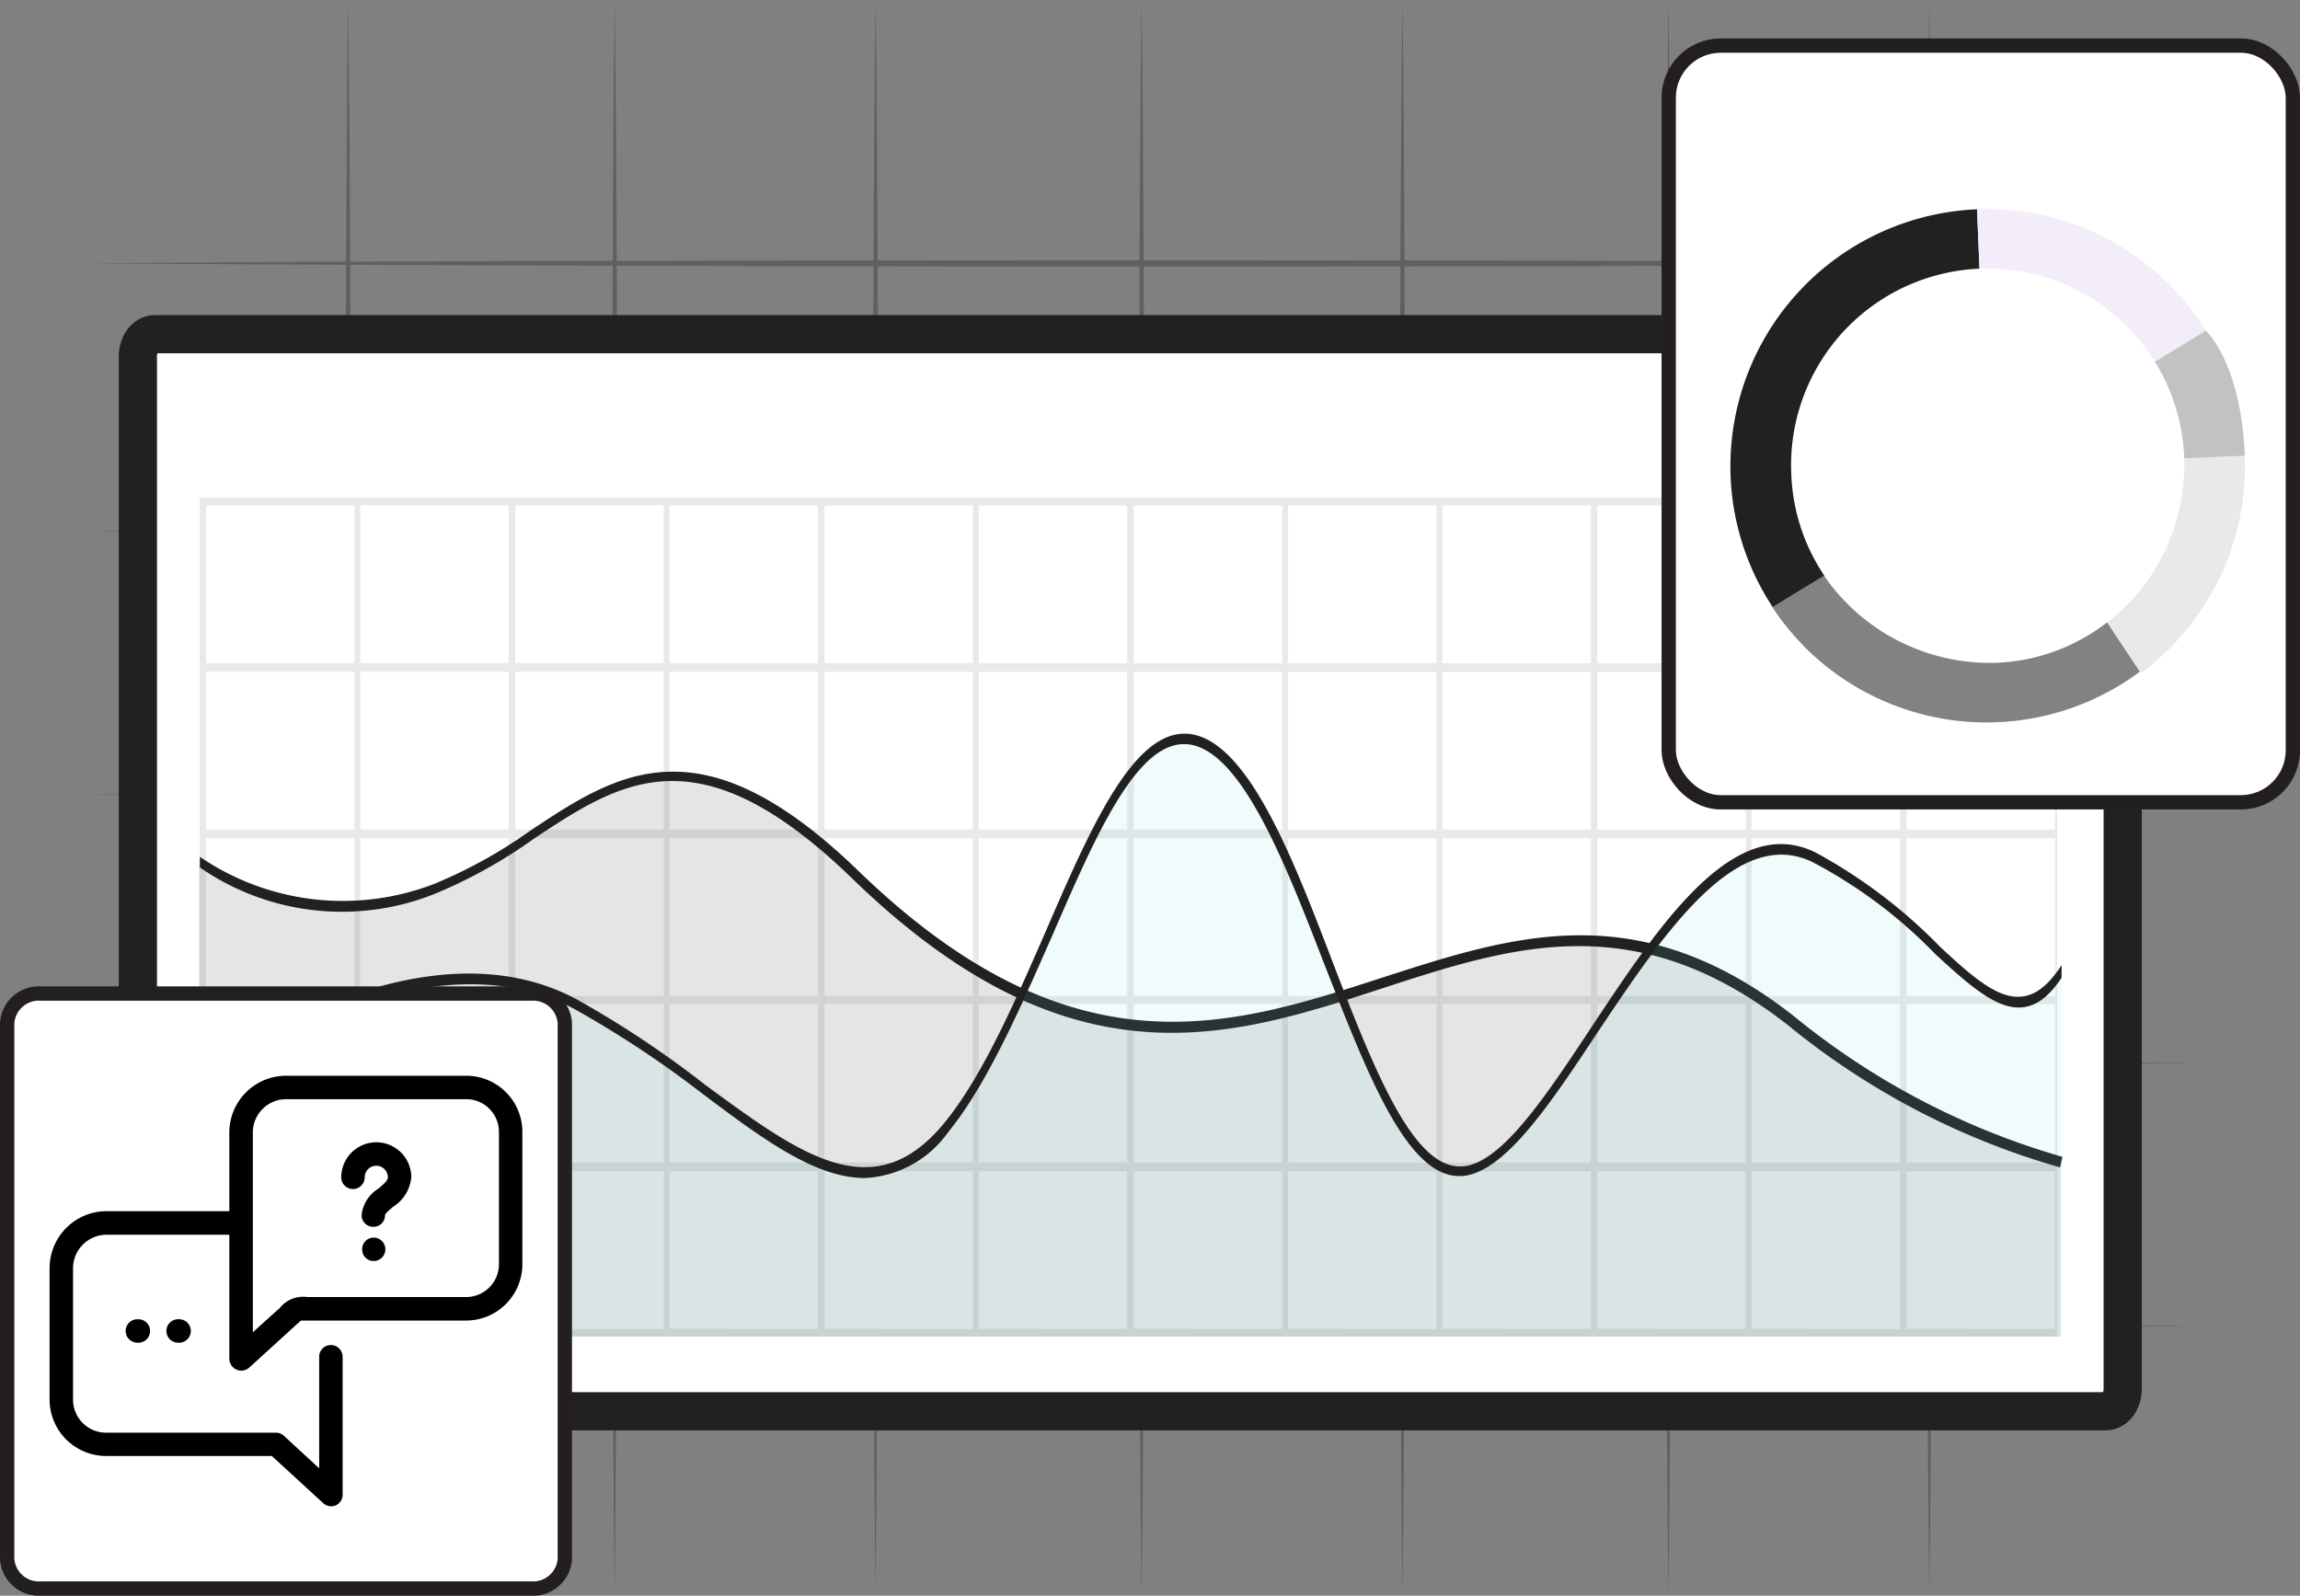 <svg xmlns="http://www.w3.org/2000/svg" width="120.398" height="83.54" viewBox="0 0 120.398 83.54">
  <rect x="0" y="0" width="120.398" height="83.54" fill="#808080" stroke="none"/>
  <g id="Group_631" data-name="Group 631" transform="translate(-278.625 -1877.436)">
    <g id="Group_465" data-name="Group 465" transform="translate(283.192 1877.436)">
      <g id="Group_60" data-name="Group 60" transform="translate(0 0)" opacity="0.248">
        <g id="Group_37" data-name="Group 37" transform="translate(0 13.623)">
          <g id="Group_24" data-name="Group 24">
            <g id="Group_23" data-name="Group 23">
              <g id="Group_22" data-name="Group 22">
                <path id="Path_55" data-name="Path 55" d="M86.292,41.332c24.456,0,45.489-.066,55.192-.166-9.7-.1-30.7-.166-55.192-.166-24.456,0-45.522.066-55.192.166C40.769,41.233,61.8,41.332,86.292,41.332Z" transform="translate(-31.1 -41)"/>
              </g>
            </g>
          </g>
          <g id="Group_27" data-name="Group 27" transform="translate(0 14.022)">
            <g id="Group_26" data-name="Group 26">
              <g id="Group_25" data-name="Group 25">
                <path id="Path_56" data-name="Path 56" d="M86.292,83.532c24.456,0,45.489-.066,55.192-.166-9.7-.1-30.7-.166-55.192-.166-24.456,0-45.522.066-55.192.166C40.769,83.466,61.8,83.532,86.292,83.532Z" transform="translate(-31.1 -83.2)"/>
              </g>
            </g>
          </g>
          <g id="Group_30" data-name="Group 30" transform="translate(0 27.812)">
            <g id="Group_29" data-name="Group 29">
              <g id="Group_28" data-name="Group 28">
                <path id="Path_57" data-name="Path 57" d="M86.292,125.032c24.456,0,45.489-.066,55.192-.166-9.7-.1-30.7-.166-55.192-.166-24.456,0-45.522.066-55.192.166C40.769,124.966,61.8,125.032,86.292,125.032Z" transform="translate(-31.1 -124.7)"/>
              </g>
            </g>
          </g>
          <g id="Group_33" data-name="Group 33" transform="translate(0 41.867)">
            <g id="Group_32" data-name="Group 32">
              <g id="Group_31" data-name="Group 31">
                <path id="Path_58" data-name="Path 58" d="M86.292,167.332c24.456,0,45.489-.066,55.192-.166-9.7-.1-30.7-.166-55.192-.166-24.456,0-45.522.066-55.192.166C40.769,167.233,61.8,167.332,86.292,167.332Z" transform="translate(-31.1 -167)"/>
              </g>
            </g>
          </g>
          <g id="Group_36" data-name="Group 36" transform="translate(0 55.623)">
            <g id="Group_35" data-name="Group 35">
              <g id="Group_34" data-name="Group 34">
                <path id="Path_59" data-name="Path 59" d="M86.292,208.732c24.456,0,45.489-.066,55.192-.166-9.7-.1-30.7-.166-55.192-.166-24.456,0-45.522.066-55.192.166C40.769,208.666,61.8,208.732,86.292,208.732Z" transform="translate(-31.1 -208.4)"/>
              </g>
            </g>
          </g>
        </g>
        <g id="Group_59" data-name="Group 59" transform="translate(13.491)">
          <g id="Group_40" data-name="Group 40">
            <g id="Group_39" data-name="Group 39">
              <g id="Group_38" data-name="Group 38">
                <path id="Path_60" data-name="Path 60" d="M72.032,41.734c0-18.508-.066-34.424-.166-41.734-.1,7.31-.166,23.226-.166,41.734s.066,34.424.166,41.734C71.966,76.158,72.032,60.242,72.032,41.734Z" transform="translate(-71.7)"/>
              </g>
            </g>
          </g>
          <g id="Group_43" data-name="Group 43" transform="translate(13.956)">
            <g id="Group_42" data-name="Group 42">
              <g id="Group_41" data-name="Group 41">
                <path id="Path_61" data-name="Path 61" d="M114.032,41.734c0-18.508-.066-34.391-.166-41.734-.1,7.31-.166,23.226-.166,41.734s.066,34.424.166,41.734C113.933,76.158,114.032,60.242,114.032,41.734Z" transform="translate(-113.7)"/>
              </g>
            </g>
          </g>
          <g id="Group_46" data-name="Group 46" transform="translate(27.612)">
            <g id="Group_45" data-name="Group 45">
              <g id="Group_44" data-name="Group 44">
                <path id="Path_62" data-name="Path 62" d="M155.132,41.734c0-18.508-.066-34.391-.166-41.734-.1,7.31-.166,23.226-.166,41.734s.066,34.424.166,41.734C155.033,76.158,155.132,60.242,155.132,41.734Z" transform="translate(-154.8)"/>
              </g>
            </g>
          </g>
          <g id="Group_49" data-name="Group 49" transform="translate(41.535)">
            <g id="Group_48" data-name="Group 48">
              <g id="Group_47" data-name="Group 47">
                <path id="Path_63" data-name="Path 63" d="M197.032,41.734c0-18.508-.066-34.391-.166-41.734-.1,7.31-.166,23.226-.166,41.734s.066,34.424.166,41.734C196.966,76.158,197.032,60.242,197.032,41.734Z" transform="translate(-196.7)"/>
              </g>
            </g>
          </g>
          <g id="Group_52" data-name="Group 52" transform="translate(55.192)">
            <g id="Group_51" data-name="Group 51">
              <g id="Group_50" data-name="Group 50">
                <path id="Path_64" data-name="Path 64" d="M238.132,41.734c0-18.508-.066-34.391-.166-41.734-.1,7.31-.166,23.226-.166,41.734s.066,34.424.166,41.734C238.066,76.158,238.132,60.242,238.132,41.734Z" transform="translate(-237.8)"/>
              </g>
            </g>
          </g>
          <g id="Group_55" data-name="Group 55" transform="translate(69.114)">
            <g id="Group_54" data-name="Group 54">
              <g id="Group_53" data-name="Group 53">
                <path id="Path_65" data-name="Path 65" d="M280.032,41.734c0-18.508-.066-34.391-.166-41.734-.1,7.31-.166,23.226-.166,41.734s.066,34.424.166,41.734C279.966,76.158,280.032,60.242,280.032,41.734Z" transform="translate(-279.7)"/>
              </g>
            </g>
          </g>
          <g id="Group_58" data-name="Group 58" transform="translate(82.771)">
            <g id="Group_57" data-name="Group 57">
              <g id="Group_56" data-name="Group 56">
                <path id="Path_66" data-name="Path 66" d="M321.132,41.734c0-18.508-.066-34.391-.166-41.734-.1,7.31-.166,23.226-.166,41.734s.066,34.424.166,41.734C321.066,76.158,321.132,60.242,321.132,41.734Z" transform="translate(-320.8)"/>
              </g>
            </g>
          </g>
        </g>
      </g>
    </g>
    <g id="CRM" transform="translate(279 1879.823)">
      <g id="Group_212" data-name="Group 212" transform="translate(6.842 15.109)">
        <g id="Group_201" data-name="Group 201">
          <path id="Rectangle_84" data-name="Rectangle 84" d="M591.65-76.564H693.793c.484,0,.878.522.878,1.167v54.053c0,.645-.393,1.167-.878,1.167H591.65c-.485,0-.878-.522-.878-1.167V-75.4C590.772-76.042,591.165-76.564,591.65-76.564Z" transform="translate(-590.772 76.564)" fill="#fff" stroke="#212121" stroke-width="2"/>
        </g>
        <g id="Group_211" data-name="Group 211" transform="translate(3.197 8.562)">
          <g id="Group_202" data-name="Group 202" transform="translate(0.042)">
            <path id="Path_638" data-name="Path 638" d="M692.677-64.315v-.406H595.252V-20.8h97.23v-.4h0V-29.46h0v-.454h0v-8.31h0v-.406h0v-8.258h0v-.4h0V-55.6h0v-.4h0l.191-8.309Zm-8.078,0h7.77v8.258H684.6Zm0,8.714h7.77v8.258H684.6Zm0,8.714h7.77v8.258H684.6Zm0,8.663h7.77v8.309H684.6Zm-8.111-26.092h7.77v8.258h-7.77Zm0,8.714h7.77v8.258h-7.77Zm0,8.714h7.77v8.258h-7.77Zm0,8.663h7.77v8.309h-7.77ZM668.41-64.315h7.77v8.258h-7.77Zm0,8.714h7.77v8.258h-7.77Zm0,8.714h7.77v8.258h-7.77Zm0,8.663h7.77v8.309h-7.77ZM660.3-64.315h7.77v8.258H660.3Zm0,8.714h7.77v8.258H660.3Zm0,8.714h7.77v8.258H660.3Zm0,8.663h7.77v8.309H660.3Zm-8.078-26.092h7.77v8.258h-7.77Zm0,8.714h7.77v8.258h-7.77Zm0,8.714h7.77v8.258h-7.77Zm0,8.663h7.77v8.309h-7.77Zm-8.077-26.092h7.77v8.258h-7.77Zm0,8.714h7.77v8.258h-7.77Zm0,8.714h7.77v8.258h-7.77Zm0,8.663h7.77v8.309h-7.77Zm-8.112-26.092h7.77v8.258h-7.77Zm0,8.714h7.77v8.258h-7.77Zm0,8.714h7.77v8.258h-7.77Zm0,8.663h7.77v8.309h-7.77Zm-8.077-17.834v-8.258h7.77v8.258m-7.77.454h7.77v8.258h-7.77Zm0,8.714h7.77v8.26h-7.77Zm0,8.663h7.77v8.309h-7.77Zm-8.112-26.092h7.77v8.26h-7.77Zm0,8.714h7.77v8.258h-7.77Zm0,8.714h7.77v8.26h-7.77Zm0,8.663h7.77v8.309h-7.77Zm-8.077-26.092h7.77v8.26h-7.77Zm0,8.714h7.77v8.258h-7.77Zm0,8.714h7.77v8.26h-7.77Zm0,8.663h7.77v8.309h-7.77Zm-8.112-26.092h7.77v8.26h-7.77Zm0,8.714h7.77v8.258h-7.77Zm0,8.714h7.77v8.26h-7.77Zm0,8.663h7.77v8.309h-7.77Zm-8.077-26.092h7.77v8.26h-7.77Zm0,8.714h7.77v8.258h-7.77Zm0,8.714h7.77v8.26h-7.77Zm0,8.663h7.77v8.309h-7.77Zm0,17.023V-29.46h7.77V-21.2Zm8.077,0V-29.46h7.77V-21.2Zm8.112,0V-29.46h7.77V-21.2Zm8.077,0V-29.46h7.77V-21.2Zm8.112,0V-29.46h7.77V-21.2Zm8.077,0V-29.46h7.77V-21.2Zm8.112,0V-29.46h7.77V-21.2Zm8.077,0V-29.46h7.77V-21.2Zm8.078,0V-29.46h7.77V-21.2Zm8.111,0V-29.46h7.77V-21.2Zm8.078,0V-29.46h7.77V-21.2Zm8.111,0V-29.46h7.77V-21.2Z" transform="translate(-595.252 64.721)" fill="#212121" opacity="0.1"/>
          </g>
          <g id="Group_206" data-name="Group 206" transform="translate(0 14.342)">
            <g id="Group_203" data-name="Group 203" transform="translate(0 0.316)" opacity="0.12">
              <path id="Path_639" data-name="Path 639" d="M692.657-24.3a39.884,39.884,0,0,1-14.174-7.4c-17.525-13.73-28.041,12.666-48.96-7.6-10.935-10.638-14.783-1.93-22.022.76A13.064,13.064,0,0,1,595.194-39.9v24.718h97.463Z" transform="translate(-595.194 44.444)" fill="#212121"/>
            </g>
            <g id="Group_205" data-name="Group 205" transform="translate(0.043)">
              <g id="Group_204" data-name="Group 204">
                <path id="Path_640" data-name="Path 640" d="M692.636-24.165a39.609,39.609,0,0,1-14.249-7.448c-7.963-6.231-14.4-4.154-21.221-1.93-8.039,2.634-16.344,5.32-27.737-5.725-8.039-7.8-12.078-5.167-16.726-2.076a25.919,25.919,0,0,1-5.1,2.838,13.069,13.069,0,0,1-12.345-1.362v-.558a13.271,13.271,0,0,0,12.268,1.418,25.113,25.113,0,0,0,5.029-2.786c4.573-3.04,8.915-5.877,17.145,2.077,11.239,10.893,19.467,8.207,27.432,5.624,6.9-2.229,13.411-4.357,21.526,1.975a39.35,39.35,0,0,0,14.1,7.4Z" transform="translate(-595.253 44.882)" fill="#212121"/>
              </g>
            </g>
          </g>
          <g id="Group_210" data-name="Group 210" transform="translate(0.041 12.353)">
            <g id="Group_207" data-name="Group 207" transform="translate(0.001 0.229)" opacity="0.098">
              <path id="Path_641" data-name="Path 641" d="M595.252-29.349s11.125-8.562,19.66-4.053c8.5,4.509,14.1,12.919,19.431,6.486,5.334-6.486,8.458-22.95,13.678-20.063,5.219,2.939,8.268,22.7,13.373,22.292,5.068-.406,11.315-20.012,18.4-16.415,7.125,3.6,9.678,10.994,12.916,5.928v19.2h-97.46Z" transform="translate(-595.252 47.316)" fill="#68ddd8"/>
            </g>
            <g id="Group_209" data-name="Group 209">
              <g id="Group_208" data-name="Group 208">
                <path id="Path_642" data-name="Path 642" d="M630.075-24.371c-2.591,0-5.334-2.026-8.5-4.408a54.441,54.441,0,0,0-6.745-4.458c-8.306-4.408-19.468,4-19.583,4.1v-.608c.114-.1,11.2-8.515,19.7-4a52.436,52.436,0,0,1,6.782,4.509c4.915,3.6,8.763,6.485,12.459,2.026,2.019-2.432,3.734-6.383,5.373-10.132,2.629-6.08,5.144-11.808,8.538-9.931,2.514,1.418,4.534,6.536,6.439,11.552,2.134,5.523,4.153,10.741,6.667,10.741h.152c2.02-.152,4.344-3.648,6.782-7.346,3.5-5.269,7.429-11.247,11.734-9.068a27.265,27.265,0,0,1,6.477,4.914c2.705,2.533,4.458,3.9,6.363.963v.658c-1.944,2.939-3.886,1.267-6.591-1.216a25.309,25.309,0,0,0-6.4-4.812c-4.038-2.027-7.887,3.8-11.316,8.916-2.476,3.747-4.839,7.295-7.048,7.494h-.191c-2.743,0-4.8-5.371-7.01-10.994-1.9-4.914-3.886-9.98-6.248-11.3-3.086-1.723-5.486,3.85-8.039,9.727-1.676,3.8-3.391,7.751-5.449,10.284A5.693,5.693,0,0,1,630.075-24.371Z" transform="translate(-595.25 47.634)" fill="#212121"/>
              </g>
            </g>
          </g>
        </g>
      </g>
      <g id="Group_387" data-name="Group 387" transform="translate(86.977 0)">
        <g id="Group_226" data-name="Group 226">
          <rect id="Rectangle_71" data-name="Rectangle 71" width="32.672" height="39.616" rx="2.722" fill="#fff" stroke="#231f20" stroke-miterlimit="10" stroke-width="0.75"/>
        </g>
        <path id="Path_863" data-name="Path 863" d="M711.875-65.316a10.156,10.156,0,0,1-2.593-6.288c0-.061-.006-.121-.008-.182A10.294,10.294,0,0,1,719.126-82.5L719-85.608h0A13.469,13.469,0,0,0,706.1-71.586a13.394,13.394,0,0,0,2.2,6.8l2.7-1.645A10.422,10.422,0,0,0,711.875-65.316Z" transform="translate(-702.859 94.179)" fill="#212121"/>
        <path id="Path_864" data-name="Path 864" d="M739.482-76.827,736.819-75.2a10.232,10.232,0,0,1,1.539,4.989c0,.022,0,.045,0,.067l3.175-.132h0C741.326-75.2,739.482-76.827,739.482-76.827Z" transform="translate(-711.374 91.746)" fill="#212121" opacity="0.27"/>
        <path id="Path_865" data-name="Path 865" d="M737.713-58.9c.08-.1.161-.2.238-.309q.295-.4.562-.82c.075-.12.145-.243.216-.365.117-.2.228-.4.335-.607.07-.134.143-.267.208-.4.134-.28.255-.567.37-.857.062-.158.12-.316.176-.476q.122-.35.226-.708c.056-.189.106-.38.153-.572.062-.254.118-.51.165-.77.024-.131.048-.261.069-.393.054-.356.095-.717.12-1.082.007-.092.009-.184.014-.275.02-.4.028-.806.012-1.216v-.017l-3.175.132a10.443,10.443,0,0,1-.024,1.128c-.012.161-.035.32-.053.48-.024.194-.048.387-.082.578-.04.228-.09.453-.144.677-.025.1-.051.194-.077.291a10.262,10.262,0,0,1-3.654,5.444l1.786,2.645c.282-.21.552-.434.817-.665q.138-.12.271-.244c.251-.231.5-.469.727-.718.061-.067.119-.135.179-.2Q737.442-58.55,737.713-58.9Z" transform="translate(-710.417 89.237)" fill="#212121" opacity="0.1"/>
        <path id="Path_866" data-name="Path 866" d="M727.771-53.629c.2-.135.406-.276.6-.423l-1.72-2.579a10.078,10.078,0,0,1-5.82,2.116,10.516,10.516,0,0,1-4.758-.982c-.09-.041-.181-.082-.27-.127q-.3-.152-.6-.322c-.156-.09-.305-.187-.455-.284-.077-.051-.153-.1-.229-.154a10.288,10.288,0,0,1-1.254-1.02q-.168-.16-.33-.328c-.074-.078-.15-.154-.222-.234a10.414,10.414,0,0,1-.882-1.113l-2.7,1.645c.066.1.131.2.2.3.148.213.3.421.458.622.1.124.2.246.3.366.21.249.426.489.651.719.062.064.125.128.189.192A13.454,13.454,0,0,0,727.771-53.629Z" transform="translate(-703.705 86.828)" fill="#212121" opacity="0.56"/>
        <path id="Path_867" data-name="Path 867" d="M724.076-82.505a10.284,10.284,0,0,1,9.176,4.865l2.663-1.624A13.422,13.422,0,0,0,730.892-84c-.047-.025-.092-.051-.139-.076-.223-.118-.449-.228-.678-.332-.1-.043-.192-.083-.288-.124-.351-.151-.71-.285-1.074-.406-.157-.051-.313-.1-.472-.15-.185-.054-.373-.1-.561-.149q-.348-.083-.7-.149c-.163-.031-.327-.061-.492-.087q-.49-.072-.99-.109c-.115-.008-.231-.014-.346-.02-.4-.019-.8-.027-1.206-.01l.129,3.106Z" transform="translate(-707.806 94.183)" fill="#f2edf9"/>
      </g>
      <g id="Group_389" data-name="Group 389" transform="translate(0 49.628)">
        <g id="Group_388" data-name="Group 388">
          <g id="Group_226-2" data-name="Group 226">
            <path id="Rectangle_71-2" data-name="Rectangle 71" d="M583.064-28.815h25.677a1.663,1.663,0,0,1,1.758,1.546V.788a1.663,1.663,0,0,1-1.758,1.547H583.064A1.662,1.662,0,0,1,581.307.788V-27.269A1.662,1.662,0,0,1,583.064-28.815Z" transform="translate(-581.307 28.815)" fill="#fff" stroke="#231f20" stroke-miterlimit="10" stroke-width="0.75"/>
          </g>
        </g>
        <path id="Path_868" data-name="Path 868" d="M603.315-17.548a2.054,2.054,0,0,1-.944,1.541c-.151.127-.432.358-.432.445a.6.6,0,0,1-.608.609h-.006a.606.606,0,0,1-.613-.6,1.837,1.837,0,0,1,.869-1.39c.306-.257.507-.437.507-.6a.608.608,0,0,0-.607-.607.608.608,0,0,0-.607.607.614.614,0,0,1-.614.613.613.613,0,0,1-.613-.613,1.836,1.836,0,0,1,1.834-1.834A1.833,1.833,0,0,1,603.315-17.548Zm-1.972,3.161a.6.6,0,0,0-.6.614v0a.6.6,0,0,0,.6.612.616.616,0,0,0,.614-.616A.614.614,0,0,0,601.343-14.387Zm-12.367,4.274a.614.614,0,0,0-.614.614.614.614,0,0,0,.614.614h.051a.614.614,0,0,0,.614-.614.614.614,0,0,0-.614-.614Zm2.132,0a.613.613,0,0,0-.613.614.613.613,0,0,0,.613.614h.051a.614.614,0,0,0,.614-.614.614.614,0,0,0-.614-.614Zm18.02-9.8v6.906a2.95,2.95,0,0,1-2.946,2.963h-7.957c-.155,0-.283,0-.391,0s-.239,0-.288,0c-.051.034-.177.15-.3.261-.048.045-.1.093-.161.147l-2.251,2.052a.623.623,0,0,1-.667.108.625.625,0,0,1-.379-.561v-6.5h-6.427a1.757,1.757,0,0,0-1.753,1.744v6.906a1.731,1.731,0,0,0,1.753,1.713h8.888a.614.614,0,0,1,.409.174l1.834,1.691V-8.149a.614.614,0,0,1,.614-.614.614.614,0,0,1,.613.614V-.927a.6.6,0,0,1-.361.558.582.582,0,0,1-.243.049.617.617,0,0,1-.414-.167l-2.69-2.468h-8.65a2.96,2.96,0,0,1-2.981-2.939V-12.8a2.987,2.987,0,0,1,2.981-2.971h6.427v-4.142a2.976,2.976,0,0,1,2.991-2.948h9.4A2.937,2.937,0,0,1,609.128-19.913Zm-1.227,0a1.709,1.709,0,0,0-1.719-1.721h-9.4a1.747,1.747,0,0,0-1.763,1.721V-9.43l1.233-1.115c.057-.052.121-.1.168-.143a1.549,1.549,0,0,1,1.442-.587c.1,0,.22,0,.365,0h7.957a1.721,1.721,0,0,0,1.719-1.735v-6.906Z" transform="translate(-582.159 27.165)"/>
      </g>
    </g>
  </g>
</svg>
